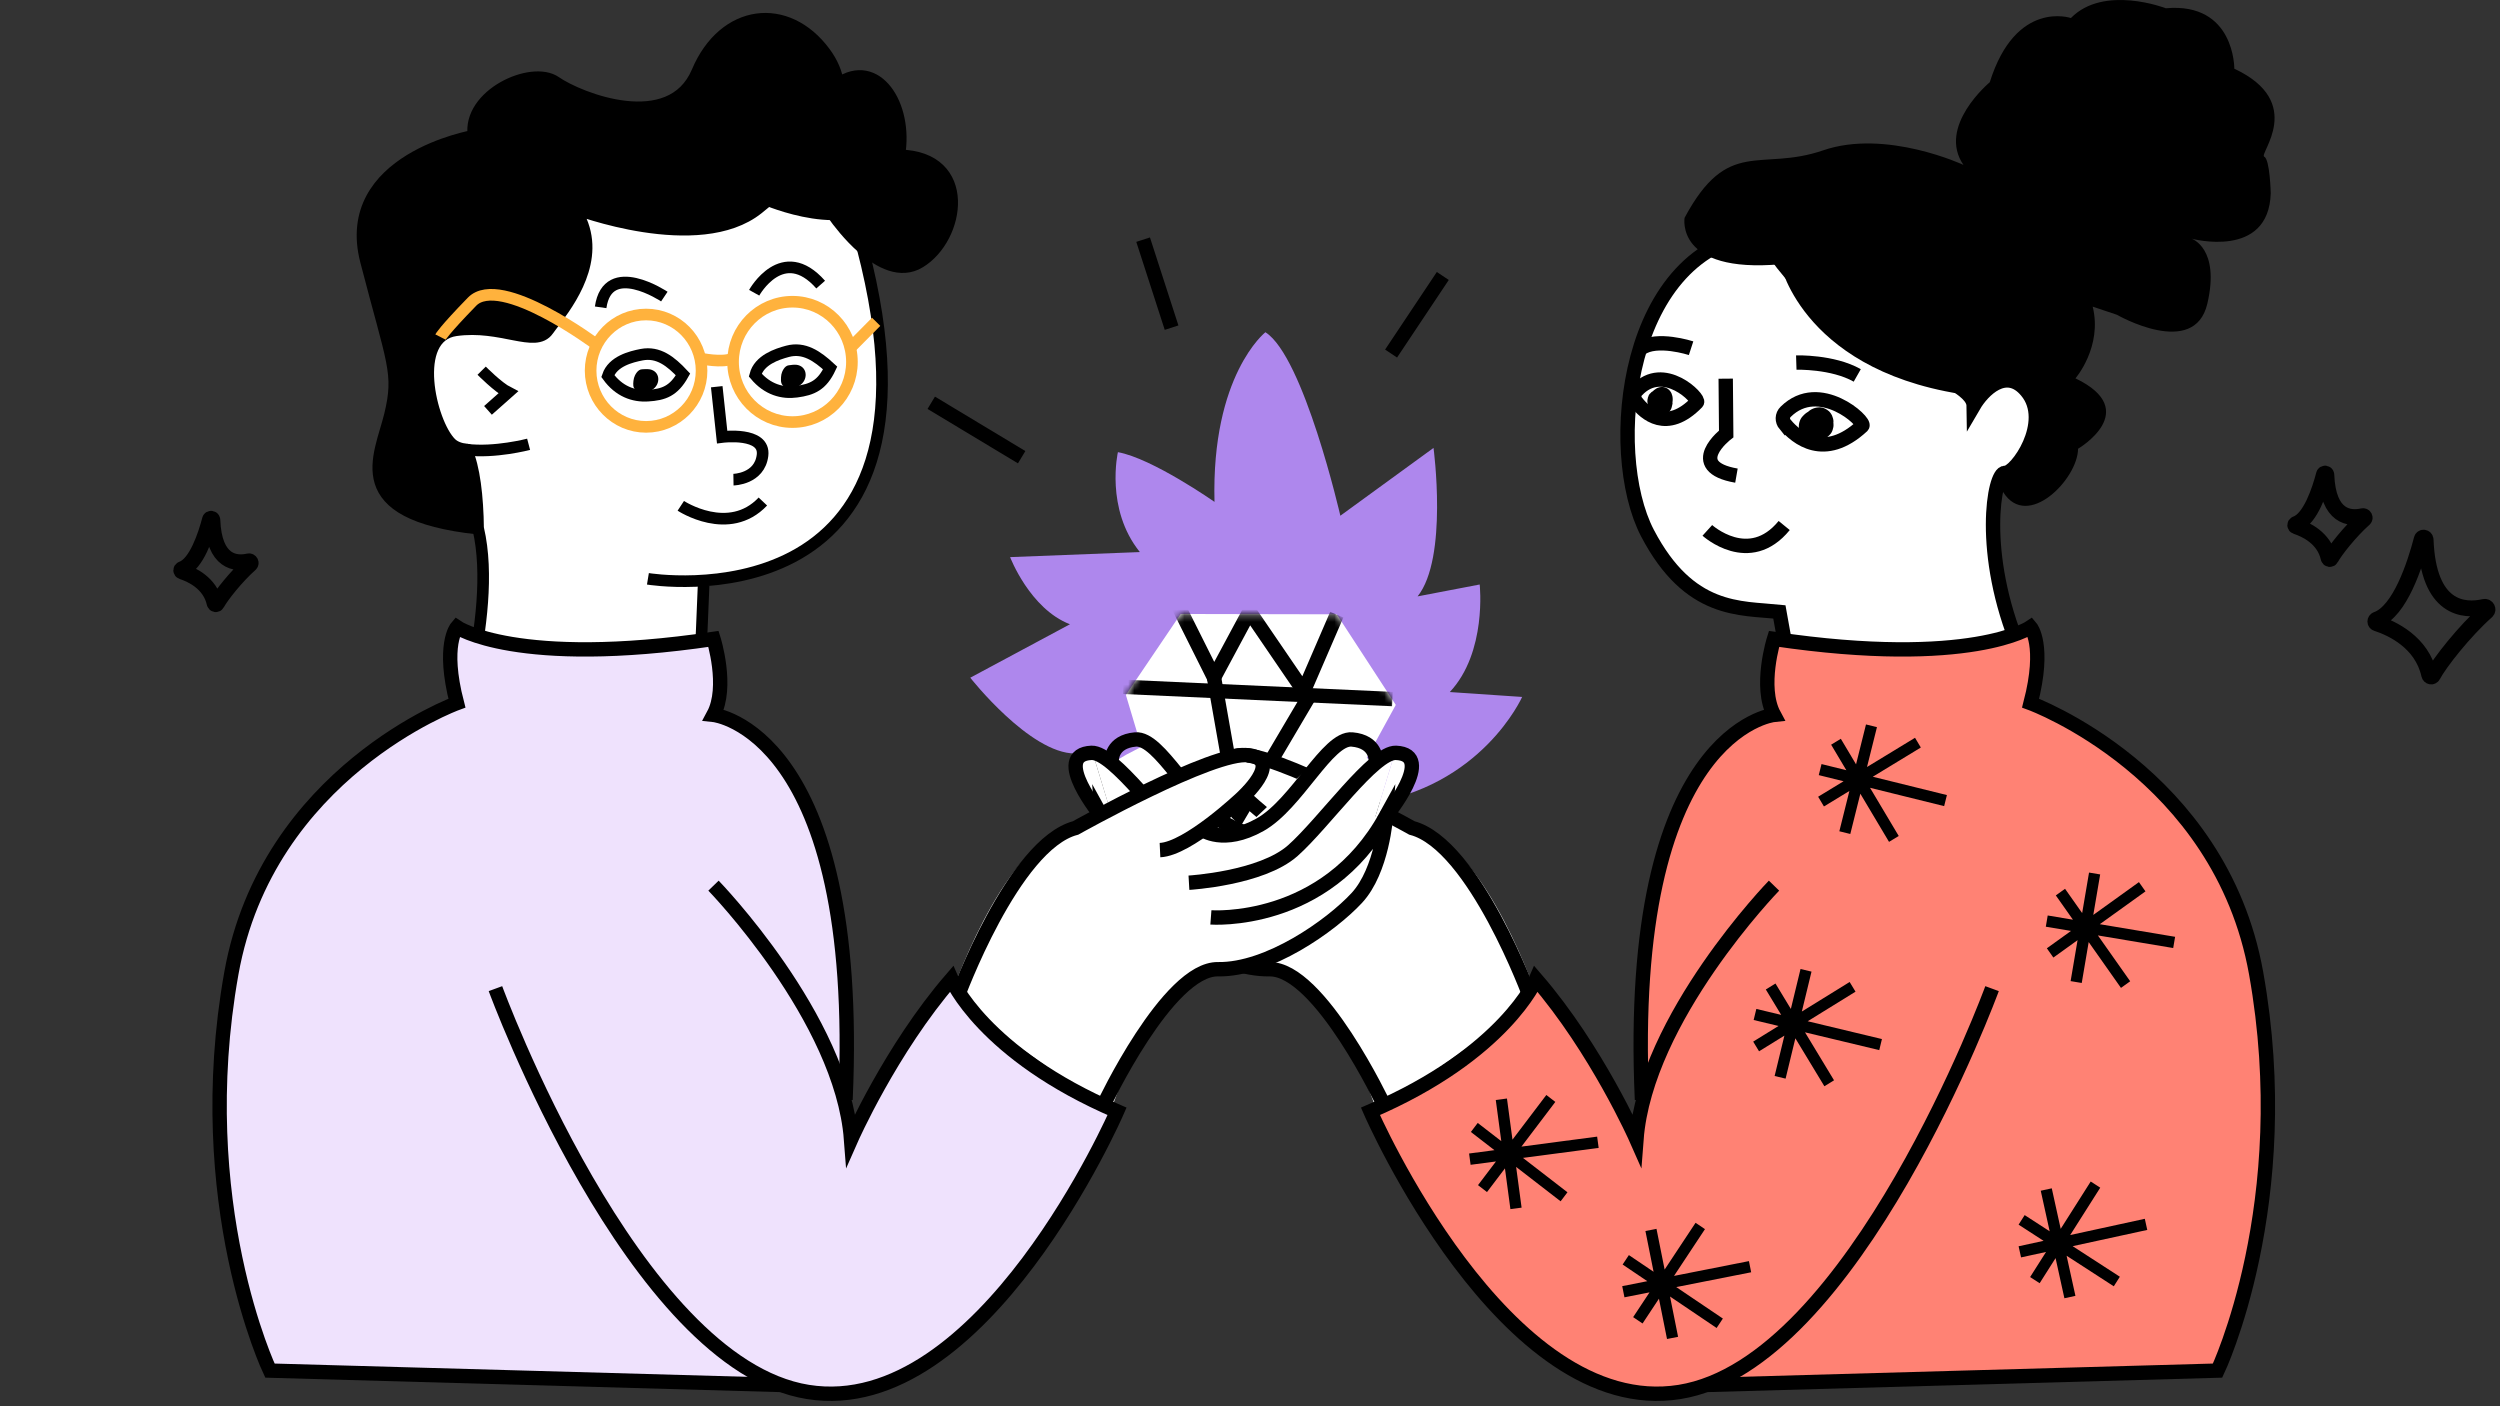 <svg width="400" height="225" viewBox="0 0 400 225" fill="none" xmlns="http://www.w3.org/2000/svg">
<rect x="0" y="0" width="400" height="225" fill="#333333" stroke="none"/>
<path d="M285.22 105.148L283.919 97.9C277.675 97.248 269.506 98.082 262.82 85.306C255.978 72.217 259.256 39.338 281.213 37.305C291.646 56.104 314.93 59.545 315.008 64.917C316.439 62.466 320.185 58.607 323.489 62.57C327.652 67.524 321.798 75.789 320.029 75.659C318.26 75.529 315.892 88.487 322.344 103.818L285.22 105.122V105.148Z" fill="white"/>
<path d="M314.201 26.404C314.201 26.404 301.766 20.589 291.697 24.057C281.629 27.525 276.478 21.867 269.532 34.852C269.532 34.852 267.997 43.769 284.881 42.282C284.881 42.282 288.628 60.065 316.1 63.376C316.1 63.376 322.734 57.431 325.726 62.959C329.499 69.999 319.014 76.361 320.523 78.76C324.399 84.887 332.464 76.647 332.49 71.798C332.49 71.798 342.845 65.723 332.074 60.534C332.074 60.534 336.419 55.502 334.832 49.062L338.708 50.365C338.708 50.365 351.092 57.483 353.173 48.592C355.254 39.701 350.649 38.189 350.649 38.189C350.649 38.189 363.007 41.552 363.319 30.914C363.319 30.914 363.189 25.491 362.279 25.074C361.368 24.657 369.017 16.391 357.492 10.994C357.492 10.994 357.596 0.33 346.539 1.321C346.539 1.321 336.627 -2.512 331.346 2.885C331.346 2.885 322.526 -0.139 318.364 13.158C318.364 13.158 309.831 20.25 314.201 26.456V26.404Z" fill="black"/>
<path d="M286 105.148L284.699 97.9C278.455 97.248 270.286 98.082 263.6 85.306C256.758 72.217 260.036 39.338 281.993 37.305C292.426 56.104 315.71 59.545 315.788 64.917C317.219 62.466 320.965 58.607 324.269 62.57C328.432 67.524 322.578 75.789 320.809 75.659C319.04 75.529 316.673 88.487 323.125 103.818" stroke="black" stroke-width="2.299" stroke-miterlimit="10"/>
<path d="M261.779 64.291C261.363 63.769 261.389 62.961 261.857 62.492C266.176 57.825 272.029 63.822 271.509 64.369C266.67 69.349 263.158 66.09 261.805 64.317L261.779 64.291Z" stroke="black" stroke-width="2.299" stroke-miterlimit="10"/>
<path d="M285.636 67.967C285.115 67.341 285.115 66.455 285.714 65.881C291.099 60.562 298.618 67.498 297.967 68.15C291.879 73.781 287.405 70.001 285.662 67.941L285.636 67.967Z" stroke="black" stroke-width="2.299" stroke-miterlimit="10"/>
<path d="M291.984 66.844C291.619 66.688 291.229 66.74 290.865 66.844C290.527 66.975 290.267 67.314 290.137 67.626C290.006 67.939 290.006 68.409 290.137 68.748C290.137 68.748 290.137 68.8 290.189 68.826C290.137 68.695 290.11 68.591 290.084 68.461C290.084 68.461 290.084 68.539 290.084 68.591C290.084 68.461 290.084 68.331 290.084 68.2V68.383C290.084 68.383 290.137 68.122 290.163 67.992C290.163 68.07 290.11 68.148 290.084 68.226C290.137 68.122 290.189 68.018 290.241 67.887C290.189 67.966 290.163 68.018 290.084 68.096C290.163 67.992 290.241 67.939 290.345 67.835C290.293 67.887 290.241 67.939 290.163 67.966C290.267 67.913 290.371 67.861 290.449 67.783C290.397 67.783 290.319 67.835 290.267 67.835C290.397 67.783 290.501 67.757 290.631 67.731C290.553 67.731 290.501 67.731 290.449 67.731C290.579 67.731 290.709 67.731 290.839 67.731H290.683C290.683 67.731 290.943 67.783 291.073 67.809C291.021 67.809 290.969 67.757 290.917 67.757C291.021 67.809 291.151 67.861 291.255 67.913C291.203 67.887 291.125 67.861 291.125 67.809C291.203 67.887 291.281 67.966 291.385 68.07C291.307 68.018 291.281 67.939 291.229 67.861C291.281 67.966 291.333 68.07 291.411 68.148C291.359 68.044 291.307 67.939 291.281 67.861C291.333 67.992 291.359 68.096 291.385 68.226C291.333 68.096 291.333 67.966 291.333 67.809C291.333 67.939 291.333 68.07 291.333 68.2V67.835C291.333 67.835 291.281 68.096 291.255 68.226C291.255 68.148 291.307 68.07 291.333 67.992C291.281 68.122 291.229 68.226 291.151 68.331C291.203 68.252 291.229 68.226 291.281 68.174C291.203 68.278 291.125 68.331 291.021 68.435C291.073 68.357 291.125 68.331 291.203 68.278C291.099 68.331 290.995 68.383 290.917 68.461C290.995 68.409 291.073 68.383 291.151 68.357C291.021 68.409 290.917 68.435 290.787 68.461C290.865 68.461 290.969 68.409 291.047 68.435C290.917 68.435 290.787 68.435 290.657 68.435H290.943C290.943 68.435 290.683 68.383 290.553 68.357C290.657 68.357 290.735 68.409 290.813 68.461C290.709 68.409 290.579 68.357 290.475 68.304C290.579 68.357 290.631 68.409 290.683 68.461C290.605 68.383 290.527 68.304 290.423 68.2C290.475 68.252 290.527 68.331 290.579 68.383C290.527 68.278 290.475 68.174 290.397 68.096C290.449 68.174 290.475 68.226 290.475 68.304C290.423 68.174 290.397 68.096 290.371 67.966C290.423 68.044 290.423 68.122 290.397 68.174C290.397 68.044 290.397 67.913 290.397 67.783V68.018C290.397 68.018 290.449 67.757 290.475 67.626C290.475 67.731 290.449 67.783 290.397 67.887C290.449 67.783 290.501 67.653 290.553 67.548C290.501 67.653 290.449 67.731 290.371 67.809C290.449 67.705 290.527 67.653 290.631 67.548C290.553 67.626 290.475 67.679 290.371 67.757C290.475 67.705 290.579 67.653 290.657 67.574C290.527 67.653 290.423 67.705 290.319 67.731C290.449 67.679 290.553 67.653 290.683 67.626C290.553 67.679 290.449 67.679 290.319 67.679C290.449 67.679 290.579 67.679 290.709 67.679H290.397C290.397 67.679 290.657 67.731 290.787 67.757C290.683 67.757 290.631 67.705 290.553 67.679C290.657 67.731 290.787 67.783 290.891 67.835C290.813 67.809 290.787 67.757 290.709 67.705C290.813 67.783 290.865 67.861 290.969 67.966C290.917 67.913 290.865 67.861 290.839 67.783C290.891 67.887 290.943 67.992 291.021 68.07C290.969 67.966 290.943 67.887 290.917 67.835C290.969 67.966 290.995 68.07 291.021 68.2C291.021 68.122 290.969 68.018 290.995 67.966C290.995 68.096 290.995 68.226 290.995 68.357V68.122C290.995 68.122 290.943 68.383 290.917 68.513C290.917 68.357 290.995 68.252 291.047 68.122C290.995 68.252 290.943 68.331 290.891 68.461C290.969 68.304 291.073 68.148 291.203 68.044C291.125 68.148 291.047 68.2 290.943 68.304C291.047 68.174 291.203 68.07 291.333 67.992C291.229 68.044 291.125 68.096 291.047 68.174C291.151 68.07 291.281 68.044 291.385 67.992C291.255 68.044 291.177 68.07 291.047 68.096C291.151 68.096 291.229 68.044 291.307 68.044C291.177 68.044 291.047 68.044 290.917 68.044H291.125C291.125 68.044 290.865 67.992 290.735 67.966C290.813 67.966 290.865 67.992 290.917 68.044C290.813 67.992 290.683 67.939 290.579 67.887C290.657 67.939 290.683 67.966 290.761 68.018C290.657 67.939 290.605 67.861 290.501 67.757C290.553 67.835 290.605 67.887 290.657 67.939C290.605 67.835 290.553 67.731 290.475 67.653C290.475 67.705 290.527 67.757 290.553 67.809C290.501 67.679 290.475 67.574 290.449 67.444C290.449 67.522 290.501 67.6 290.501 67.626C290.501 67.496 290.501 67.366 290.501 67.235V67.47C290.501 67.47 290.553 67.209 290.579 67.079C290.553 67.209 290.501 67.314 290.449 67.444C290.501 67.314 290.553 67.209 290.631 67.105C290.553 67.261 290.423 67.418 290.293 67.548C290.371 67.444 290.449 67.392 290.553 67.288C290.397 67.444 290.215 67.574 290.058 67.705C290.163 67.653 290.267 67.6 290.345 67.522C290.215 67.6 290.084 67.653 289.954 67.731C290.084 67.679 290.189 67.653 290.319 67.626C290.215 67.626 290.137 67.679 290.006 67.679C290.137 67.679 290.267 67.679 290.397 67.679H290.058C290.058 67.679 290.319 67.731 290.449 67.757C290.345 67.757 290.293 67.705 290.215 67.679C290.345 67.731 290.449 67.783 290.553 67.835C290.475 67.783 290.449 67.757 290.397 67.705C290.501 67.783 290.553 67.861 290.657 67.966C290.605 67.913 290.579 67.861 290.553 67.809C290.605 67.913 290.657 68.018 290.735 68.096C290.683 68.018 290.657 67.966 290.657 67.887C290.709 68.018 290.735 68.096 290.761 68.226C290.761 68.148 290.709 68.044 290.735 67.992C290.735 68.122 290.735 68.252 290.735 68.383V68.122C290.735 68.122 290.683 68.383 290.657 68.513C290.657 68.409 290.709 68.357 290.761 68.252C290.709 68.383 290.657 68.461 290.605 68.591C290.657 68.461 290.735 68.409 290.813 68.304C290.735 68.409 290.657 68.461 290.553 68.565C290.657 68.461 290.761 68.383 290.865 68.304C290.761 68.357 290.657 68.409 290.579 68.487C290.657 68.435 290.761 68.409 290.839 68.357C290.709 68.409 290.605 68.435 290.475 68.461C290.579 68.461 290.657 68.409 290.735 68.409C290.605 68.409 290.475 68.409 290.345 68.409H290.579C290.579 68.409 290.319 68.357 290.189 68.331C290.267 68.331 290.319 68.383 290.371 68.409C290.267 68.357 290.137 68.304 290.032 68.252C290.11 68.304 290.163 68.331 290.189 68.383C290.11 68.304 290.032 68.226 289.928 68.122C289.98 68.174 290.006 68.226 290.058 68.278C290.006 68.174 289.954 68.07 289.876 67.992C289.928 68.07 289.954 68.122 289.954 68.2C289.902 68.07 289.876 67.966 289.85 67.835C289.85 67.913 289.902 68.018 289.876 68.096C289.876 67.966 289.876 67.835 289.876 67.705V67.992C289.876 67.992 289.928 67.731 289.954 67.6C289.954 67.679 289.928 67.757 289.902 67.809C289.772 68.2 289.798 68.565 289.902 68.93C290.058 69.269 290.345 69.53 290.683 69.66C291.021 69.817 291.463 69.765 291.802 69.66C292.14 69.504 292.426 69.217 292.53 68.878C292.686 68.461 292.738 67.966 292.686 67.496C292.66 67.288 292.582 67.053 292.504 66.897C292.426 66.714 292.296 66.558 292.166 66.401C292.036 66.245 291.88 66.088 291.697 65.984C291.333 65.775 291.177 65.723 290.761 65.619C290.319 65.541 289.876 65.645 289.486 65.801C289.044 65.984 288.732 66.271 288.419 66.61C287.925 67.131 287.717 67.966 287.847 68.669C288.003 69.452 288.576 70.156 289.356 70.39C290.058 70.599 290.813 70.547 291.463 70.208C292.01 69.895 292.504 69.504 292.842 68.956C293.206 68.357 293.493 67.626 293.284 66.949C293.18 66.584 293.102 66.375 292.868 66.062C292.764 65.906 292.582 65.723 292.4 65.619C292.088 65.384 291.645 65.202 291.255 65.176C290.501 65.15 289.772 65.41 289.252 65.932C289.018 66.14 288.81 66.375 288.628 66.636C288.471 66.897 288.315 67.157 288.263 67.47C288.159 67.887 288.081 68.278 288.211 68.722C288.341 69.113 288.471 69.504 288.758 69.817C289.044 70.103 289.33 70.338 289.746 70.469C290.163 70.599 290.553 70.625 290.995 70.573C291.255 70.547 291.567 70.442 291.828 70.286C292.218 70.077 292.478 69.869 292.79 69.53C292.998 69.321 293.154 69.034 293.232 68.748C293.284 68.539 293.362 68.331 293.362 68.07C293.362 67.861 293.362 67.653 293.31 67.47C293.206 67.079 293.05 66.714 292.764 66.401C292.452 66.114 292.14 65.853 291.749 65.723C291.333 65.619 290.917 65.541 290.501 65.619C290.084 65.723 289.694 65.906 289.382 66.14C289.07 66.401 288.836 66.74 288.706 67.131C288.576 67.574 288.524 67.939 288.576 68.409C288.576 68.513 288.576 68.591 288.628 68.695C288.654 68.878 288.732 69.087 288.81 69.295C288.992 69.634 289.226 69.999 289.564 70.234C290.032 70.547 290.579 70.677 291.125 70.599C291.333 70.573 291.567 70.495 291.723 70.416C291.906 70.312 292.062 70.208 292.218 70.077C292.504 69.765 292.764 69.452 292.894 69.034C293.024 68.565 293.076 67.992 292.842 67.548C292.634 67.209 292.4 66.975 292.062 66.897H291.932L291.984 66.844Z" fill="black"/>
<path d="M267.112 64.653C267.164 64.314 267.034 64.001 266.852 63.74C266.67 63.48 266.306 63.323 266.02 63.297C265.734 63.271 265.369 63.375 265.135 63.558C265.083 63.61 265.057 63.636 264.979 63.662C265.057 63.61 265.161 63.558 265.239 63.506C265.187 63.506 265.135 63.558 265.083 63.584C265.187 63.532 265.291 63.532 265.369 63.48C265.317 63.48 265.291 63.48 265.239 63.48H265.577C265.577 63.48 265.525 63.48 265.473 63.48C265.603 63.48 265.681 63.532 265.812 63.558L265.734 63.532C265.838 63.584 265.916 63.636 266.02 63.688C266.02 63.688 265.942 63.662 265.916 63.636C265.994 63.688 266.046 63.792 266.15 63.845C266.15 63.845 266.098 63.766 266.046 63.74C266.098 63.819 266.15 63.923 266.202 64.001C266.15 63.949 266.124 63.871 266.124 63.792C266.124 63.897 266.176 64.001 266.202 64.105C266.202 64.001 266.176 63.923 266.176 63.819C266.176 63.923 266.176 64.053 266.176 64.157V63.819C266.176 63.819 266.124 64.027 266.124 64.157C266.124 64.079 266.176 64.001 266.202 63.923C266.15 64.027 266.098 64.105 266.046 64.21C266.072 64.131 266.124 64.105 266.176 64.053C266.098 64.131 266.02 64.21 265.968 64.288C265.994 64.236 266.046 64.21 266.098 64.21C266.02 64.262 265.916 64.314 265.838 64.366C265.916 64.314 265.994 64.288 266.072 64.262C265.968 64.314 265.864 64.314 265.786 64.366C265.838 64.366 265.916 64.314 265.968 64.314H265.629C265.629 64.314 265.734 64.314 265.786 64.314C265.655 64.314 265.577 64.262 265.447 64.236C265.447 64.236 265.525 64.236 265.577 64.288C265.473 64.236 265.395 64.183 265.291 64.131C265.343 64.131 265.369 64.183 265.395 64.21C265.317 64.157 265.265 64.053 265.161 64.001C265.161 64.001 265.213 64.079 265.239 64.131C265.187 64.053 265.135 63.949 265.083 63.871C265.135 63.923 265.161 64.001 265.161 64.053C265.161 63.949 265.109 63.845 265.083 63.74C265.083 63.819 265.135 63.923 265.109 63.975C265.109 63.871 265.109 63.74 265.109 63.636V63.949C265.109 63.949 265.161 63.74 265.161 63.61C265.135 63.714 265.083 63.792 265.057 63.897C265.109 63.792 265.161 63.714 265.213 63.61C265.161 63.714 265.109 63.766 265.031 63.845C265.083 63.766 265.187 63.688 265.239 63.61C265.135 63.714 265.057 63.766 264.953 63.845C265.031 63.792 265.135 63.74 265.213 63.688C265.161 63.688 265.083 63.766 265.005 63.766C265.109 63.714 265.213 63.714 265.291 63.662C265.213 63.662 265.161 63.662 265.135 63.662C265.239 63.662 265.343 63.662 265.473 63.662H265.317C265.317 63.662 265.525 63.714 265.655 63.74C265.603 63.74 265.551 63.714 265.525 63.688C265.629 63.74 265.708 63.792 265.812 63.845C265.76 63.845 265.708 63.792 265.681 63.74C265.76 63.792 265.812 63.897 265.916 63.949C265.864 63.897 265.812 63.845 265.812 63.792C265.89 63.871 265.916 63.975 265.968 64.053C265.968 64.001 265.89 63.923 265.89 63.845C265.89 63.949 265.942 64.053 265.968 64.157C265.968 64.079 265.916 64.001 265.916 63.975C265.916 64.079 265.916 64.21 265.916 64.314V64.105C265.916 64.105 265.864 64.314 265.864 64.444C265.864 64.366 265.89 64.314 265.942 64.262C265.89 64.366 265.838 64.444 265.786 64.549C265.786 64.496 265.838 64.444 265.89 64.418C265.838 64.496 265.734 64.575 265.681 64.653C265.734 64.601 265.786 64.549 265.838 64.549C265.76 64.601 265.655 64.653 265.577 64.705C265.655 64.653 265.734 64.627 265.812 64.601C265.708 64.653 265.603 64.653 265.525 64.705C265.629 64.705 265.708 64.653 265.812 64.679C265.708 64.679 265.603 64.679 265.473 64.679H265.681C265.681 64.679 265.473 64.627 265.343 64.601C265.395 64.601 265.473 64.601 265.499 64.653C265.395 64.601 265.317 64.549 265.213 64.496C265.265 64.496 265.317 64.549 265.343 64.601C265.265 64.549 265.213 64.444 265.109 64.392C265.161 64.444 265.187 64.496 265.213 64.549C265.161 64.47 265.109 64.366 265.057 64.288C265.109 64.366 265.135 64.418 265.135 64.496C265.135 64.392 265.083 64.288 265.057 64.183C265.109 64.314 265.083 64.392 265.109 64.496C265.109 64.392 265.109 64.262 265.109 64.157V64.522C265.109 64.522 265.161 64.314 265.161 64.183C265.161 64.34 265.109 64.418 265.057 64.549C265.109 64.444 265.161 64.366 265.213 64.262C265.161 64.366 265.109 64.418 265.057 64.496C265.109 64.418 265.213 64.34 265.265 64.262C265.213 64.314 265.135 64.366 265.083 64.418C265.161 64.366 265.265 64.314 265.343 64.262C265.291 64.262 265.239 64.314 265.161 64.314C265.265 64.262 265.369 64.262 265.447 64.21C265.369 64.21 265.317 64.262 265.265 64.262C265.369 64.262 265.473 64.262 265.603 64.262H265.421C265.109 64.183 264.771 64.34 264.537 64.522C264.251 64.731 264.147 65.07 264.095 65.383C264.069 65.696 264.173 66.061 264.355 66.296C264.589 66.582 264.875 66.687 265.187 66.739C265.369 66.765 265.577 66.739 265.76 66.739C266.098 66.713 266.462 66.53 266.748 66.269C267.034 66.009 267.242 65.722 267.399 65.383C267.425 65.305 267.451 65.227 267.477 65.148C267.503 64.992 267.581 64.757 267.607 64.575C267.607 64.157 267.555 63.845 267.451 63.453C267.399 63.271 267.294 63.141 267.216 62.984C267.138 62.828 266.982 62.697 266.852 62.593C266.852 62.593 266.8 62.541 266.748 62.515C266.644 62.437 266.514 62.358 266.384 62.332C266.228 62.28 266.02 62.228 265.838 62.202C265.655 62.176 265.421 62.202 265.239 62.254C264.901 62.332 264.667 62.437 264.381 62.645C264.381 62.645 264.303 62.723 264.251 62.723C264.147 62.828 264.042 62.958 263.938 63.036C263.834 63.141 263.782 63.297 263.73 63.427C263.73 63.48 263.73 63.506 263.678 63.558C263.6 63.923 263.548 64.105 263.6 64.444C263.6 64.627 263.678 64.835 263.73 65.018C263.73 65.07 263.782 65.096 263.808 65.148C263.886 65.279 263.938 65.383 264.042 65.513C264.147 65.67 264.303 65.8 264.459 65.904C264.719 66.061 264.953 66.165 265.265 66.217C265.421 66.217 265.577 66.217 265.734 66.217C265.89 66.217 265.994 66.139 266.15 66.087C266.358 66.035 266.54 65.878 266.722 65.748C266.8 65.696 266.852 65.644 266.904 65.591C267.008 65.487 267.138 65.357 267.216 65.252C267.451 64.914 267.633 64.444 267.633 64.001C267.633 63.792 267.633 63.558 267.581 63.375C267.503 63.062 267.425 62.828 267.216 62.567C267.138 62.463 267.008 62.332 266.904 62.254C266.8 62.176 266.67 62.098 266.54 62.045C266.254 61.915 265.942 61.889 265.655 61.941C265.525 61.941 265.447 61.993 265.343 62.019C265.239 62.072 265.135 62.072 265.031 62.15C264.745 62.332 264.563 62.463 264.329 62.749C264.277 62.828 264.225 62.932 264.173 63.01C264.121 63.114 264.069 63.167 264.042 63.271C263.99 63.48 263.938 63.688 263.912 63.897C263.912 64.314 263.938 64.731 264.095 65.122C264.329 65.67 264.797 66.035 265.369 66.113C265.499 66.113 265.655 66.113 265.812 66.113C265.968 66.113 266.098 66.035 266.228 65.983C266.332 65.93 266.41 65.904 266.488 65.826C266.592 65.748 266.696 65.722 266.774 65.644C267.034 65.409 267.164 65.148 267.164 64.731L267.112 64.653Z" fill="black"/>
<path d="M277.831 76.101C269.454 74.641 276.192 69.426 276.192 69.426L276.114 60.587" stroke="black" stroke-width="2.299" stroke-miterlimit="10"/>
<path d="M285.471 84.082C279.876 90.936 273.174 84.861 273.174 84.861" stroke="black" stroke-width="2.299" stroke-miterlimit="10"/>
<path d="M297.161 60.067C293.206 57.825 287.405 58.008 287.405 58.008" stroke="black" stroke-width="2.299" stroke-miterlimit="10"/>
<path d="M262.534 55.765C265.031 53.914 270.573 55.713 270.573 55.713" stroke="black" stroke-width="2.299" stroke-miterlimit="10"/>
<path d="M171.998 120.558C164.766 120.558 155.244 108.433 155.244 108.433L171.192 99.881C164.766 97.404 161.618 89.139 161.618 89.139L182.378 88.331C176.785 81.395 178.866 72.347 178.866 72.347C184.382 73.338 194.32 80.3 194.32 80.3C193.799 59.989 202.463 53.157 202.463 53.157C208.602 57.016 214.456 82.516 214.456 82.516L229.363 71.669C229.363 71.669 231.731 89.295 226.814 95.422L236.752 93.519C236.752 93.519 237.948 104.366 231.965 110.728L243.542 111.51C243.542 111.51 237.09 126.059 218.619 128.614" fill="#AE87ED"/>
<path d="M213.884 98.29L188.908 98.237L180.141 111.196L187.061 134.323L210.241 136.67L223.327 112.786L213.884 98.29Z" fill="white"/>
<mask id="mask0_4807_8349" style="mask-type:luminance" maskUnits="userSpaceOnUse" x="180" y="98" width="44" height="39">
<path d="M213.884 98.29L188.908 98.238L180.141 111.197L187.061 134.324L210.241 136.671L223.327 112.787L213.884 98.29Z" fill="white"/>
</mask>
<g mask="url(#mask0_4807_8349)">
<path d="M179.725 109.893L222.781 111.848" stroke="black" stroke-width="2.299" stroke-miterlimit="10"/>
<path d="M213.884 98.342L208.602 110.571L199.913 97.847L194.242 108.406L188.57 97.064" stroke="black" stroke-width="2.299" stroke-miterlimit="10"/>
<path d="M194.242 108.406L198.144 130.569L209.981 110.518" stroke="black" stroke-width="2.299" stroke-miterlimit="10"/>
</g>
<path d="M175.042 121.183L178.138 131.273C178.138 131.273 168.486 121.443 175.042 121.183Z" fill="white"/>
<path d="M178.138 131.248C187.79 148.848 206.157 147.466 206.157 147.466L178.138 131.248Z" fill="white"/>
<path d="M175.042 121.182L178.814 121.573L180.219 120.739L183.575 118.992L189.689 123.816L199.783 133.385L206.079 134.089L211.152 135.679C206.677 133.489 201.292 128.379 201.292 128.379C201.292 128.379 194.528 122.277 200.095 121.495C205.663 120.713 227.828 133.124 227.828 133.124C237.818 135.731 245.987 159.615 245.987 159.615L220.336 177.945C220.336 177.945 212.999 155.626 204.986 155.756C196.973 155.886 186.905 148.794 182.795 144.362C178.71 139.929 178.112 131.247 178.112 131.247" fill="white"/>
<path d="M244.869 159.667C244.869 159.667 235.893 135.079 225.903 132.472C225.903 132.472 203.764 120.061 198.17 120.843C192.577 121.625 199.367 127.727 199.367 127.727C199.367 127.727 207.9 135.809 212.401 136.018" stroke="black" stroke-width="2.299" stroke-miterlimit="10"/>
<path d="M205.611 132.784C205.611 132.784 202.255 135.261 196.375 131.95C190.495 128.639 185.578 117.975 181.676 118.314C177.774 118.653 177.878 121.625 177.878 121.625" stroke="black" stroke-width="2.299" stroke-miterlimit="10"/>
<path d="M207.77 141.235C207.77 141.235 196.167 140.557 191.146 136.098C186.125 131.64 178.19 120.324 174.652 120.454C168.096 120.715 176.239 130.597 176.239 130.597" stroke="black" stroke-width="2.299" stroke-miterlimit="10"/>
<path d="M204.258 146.784C204.258 146.784 185.891 148.166 176.239 130.566C176.239 130.566 176.811 139.249 180.922 143.681C185.032 148.114 195.074 155.206 203.113 155.076C211.152 154.945 221.454 176.847 221.454 176.847" stroke="black" stroke-width="2.299" stroke-miterlimit="10"/>
<path d="M222.573 56.57L230.846 44.159" stroke="black" stroke-width="2.299" stroke-miterlimit="10"/>
<path d="M187.452 52.423L182.899 38.344" stroke="black" stroke-width="2.299" stroke-miterlimit="10"/>
<path d="M163.465 73.153L149 64.444" stroke="black" stroke-width="2.299" stroke-miterlimit="10"/>
<path d="M245.831 156.251C255.535 167.463 261.883 181.882 261.883 181.882C262.065 179.665 262.508 177.423 263.106 175.207C261.155 118.236 283.919 114.012 283.919 114.012C281.499 109.527 283.919 101.862 283.919 101.862C315.45 106.529 324.972 99.984 324.972 99.984C324.972 99.984 327.391 102.8 324.972 112.135C324.972 112.135 355.306 123.216 361.056 155.339C367.638 192.155 354.89 218.932 354.89 218.932L277.753 220.809L277.233 219.245C274.501 220.757 271.691 221.826 268.803 222.296C240.81 226.78 219.347 177.397 219.347 177.397C240.81 168.245 245.857 156.251 245.857 156.251H245.831Z" fill="#FF8274"/>
<path d="M262.715 175.963C260.088 116.854 283.84 114.377 283.84 114.377C281.421 109.893 283.84 102.227 283.84 102.227C315.372 106.894 324.894 100.35 324.894 100.35C324.894 100.35 327.313 103.166 324.894 112.5C324.894 112.5 355.228 123.581 360.978 155.704C367.56 192.52 354.812 219.297 354.812 219.297L273.122 221.592" stroke="black" stroke-width="2.299" stroke-miterlimit="10"/>
<path d="M283.841 141.703C283.841 141.703 263.314 162.849 261.831 182.3C261.831 182.3 255.483 167.907 245.779 156.669C245.779 156.669 240.732 168.637 219.269 177.815C219.269 177.815 240.732 227.198 268.725 222.714C296.719 218.229 318.728 158.182 318.728 158.182" stroke="black" stroke-width="2.299" stroke-miterlimit="10"/>
<path d="M322.975 195.944L326.974 198.534L322.976 199.404L323.368 201.184L327.365 200.314L324.819 204.328L326.344 205.314L328.891 201.298L330.304 207.721L332.068 207.337L330.656 200.919L338.205 205.807L339.176 204.278L331.624 199.387L343.561 196.789L343.17 195.009L331.232 197.607L336.039 190.029L334.514 189.043L329.71 196.617L328.284 190.132L326.519 190.516L327.947 197.006L323.946 194.415L322.975 195.944Z" fill="black"/>
<path d="M327.496 151.729L331.364 148.948L327.329 148.273L327.634 146.476L331.669 147.151L328.932 143.265L330.407 142.207L333.145 146.094L334.246 139.61L336.027 139.908L334.927 146.388L342.23 141.139L343.275 142.62L335.967 147.871L348.017 149.888L347.712 151.685L335.662 149.668L340.83 157.004L339.355 158.063L334.19 150.73L333.079 157.276L331.298 156.978L332.41 150.427L328.54 153.209L327.496 151.729Z" fill="black"/>
<path d="M280.51 166.659L284.562 164.154L280.584 163.2L281.013 161.428L284.991 162.382L282.53 158.315L284.075 157.362L286.537 161.43L288.085 155.038L289.841 155.459L288.294 161.847L295.944 157.118L296.883 158.667L289.229 163.399L301.11 166.248L300.681 168.019L288.8 165.17L293.446 172.848L291.901 173.801L287.258 166.128L285.695 172.581L283.939 172.16L285.503 165.702L281.449 168.208L280.51 166.659Z" fill="black"/>
<path d="M235.34 181.114L239.11 184.027L235.054 184.562L235.296 186.368L239.353 185.833L236.481 189.622L237.919 190.731L240.791 186.941L241.665 193.459L243.455 193.223L242.582 186.709L249.698 192.209L250.793 190.766L243.673 185.263L255.786 183.666L255.543 181.86L243.431 183.457L248.851 176.305L247.413 175.196L241.996 182.344L241.114 175.763L239.324 175.999L240.207 182.585L236.436 179.671L235.34 181.114Z" fill="black"/>
<path d="M259.62 202.324L263.569 204.99L259.555 205.784L259.912 207.571L263.926 206.778L261.303 210.742L262.809 211.757L265.432 207.791L266.722 214.24L268.493 213.89L267.205 207.445L274.658 212.478L275.659 210.968L268.201 205.933L280.187 203.564L279.829 201.777L267.844 204.145L272.795 196.661L271.29 195.646L266.341 203.126L265.039 196.616L263.268 196.966L264.571 203.481L260.621 200.814L259.62 202.324Z" fill="black"/>
<path d="M290.903 127.478L294.973 125.001L291.001 124.019L291.443 122.251L295.414 123.233L292.982 119.149L294.533 118.206L296.967 122.292L298.559 115.911L300.312 116.344L298.721 122.72L306.404 118.045L307.332 119.601L299.645 124.279L311.505 127.21L311.064 128.979L299.204 126.047L303.796 133.757L302.245 134.699L297.655 126.994L296.047 133.436L294.294 133.003L295.903 126.556L291.831 129.034L290.903 127.478Z" fill="black"/>
<path d="M397.484 97.104C394.22 97.847 388.516 97.511 388.095 86.344C388.077 85.972 387.568 85.902 387.48 86.255C386.427 90.308 383.988 97.829 380.267 99.139C379.986 99.245 379.986 99.635 380.267 99.723C382.706 100.519 387.515 102.732 388.674 107.97C388.744 108.271 389.112 108.342 389.253 108.076C390.323 106.041 394.29 100.997 397.853 97.829C398.186 97.546 397.906 97.015 397.484 97.104Z" stroke="black" stroke-width="2.537" stroke-miterlimit="10"/>
<path d="M378.028 82.59C376.007 83.047 372.476 82.84 372.215 75.968C372.204 75.74 371.889 75.696 371.835 75.914C371.183 78.408 369.673 83.036 367.37 83.842C367.196 83.907 367.196 84.147 367.37 84.201C368.88 84.692 371.857 86.053 372.574 89.276C372.617 89.462 372.845 89.505 372.932 89.342C373.595 88.089 376.051 84.986 378.256 83.036C378.463 82.862 378.289 82.535 378.028 82.59Z" stroke="black" stroke-width="2.537" stroke-miterlimit="10"/>
<path d="M222.958 121.183L219.862 131.273C219.862 131.273 229.514 121.443 222.958 121.183Z" fill="white"/>
<path d="M219.862 131.248C210.21 148.848 191.843 147.466 191.843 147.466L219.862 131.248Z" fill="white"/>
<path d="M222.958 121.182L219.186 121.573L217.781 120.739L214.425 118.992L208.311 123.816L198.217 133.385L191.921 134.089L186.848 135.679C191.323 133.489 196.708 128.379 196.708 128.379C196.708 128.379 203.472 122.277 197.905 121.495C192.337 120.713 170.172 133.124 170.172 133.124C160.182 135.731 152.013 159.615 152.013 159.615L177.664 177.945C177.664 177.945 185.001 155.626 193.014 155.756C201.027 155.886 211.095 148.794 215.205 144.362C219.29 139.929 219.888 131.247 219.888 131.247" fill="white"/>
<path d="M75.963 85.149C76.224 86.259 76.421 87.394 76.564 88.552C77.481 96.055 76.065 103.541 75.092 107.472H111.174C111.673 101.296 111.918 93.115 111.918 93.115H110.818C123.729 92.995 149.843 87.857 137.462 40.239L125.643 24.355L107.44 29.852H91.167L74.309 40.367L65.251 52.903L62.743 63.089V72.301L76.777 84.797L75.963 85.149Z" fill="white"/>
<path d="M122.898 32.057C122.368 32.505 121.822 32.952 121.277 33.384C111.76 40.966 91.927 33.384 91.927 33.384C96.492 40.207 91.903 47.19 89.087 50.985C88.525 51.736 88.027 52.367 87.687 52.846C85.669 55.715 80.203 51.816 72.925 52.846C65.639 53.877 68.859 67.595 72.11 70.871C72.695 71.478 73.574 71.806 74.61 71.934C75.907 74.746 76.421 79.444 76.501 84.589C55.212 82.28 60.766 73.1 62.395 66.373C64.025 59.614 62.799 58.191 58.559 41.789C54.303 25.41 75.765 21.719 75.765 21.719C74.784 15.159 85.068 10.445 88.905 13.114C92.742 15.774 107.322 21.519 111.562 11.476C115.81 1.425 125.936 0.203 131.988 8.4C133.19 10.022 133.871 11.684 134.108 13.361C135.026 19.681 129.749 26.281 122.89 32.065L122.898 32.057Z" fill="black" stroke="black" stroke-width="1.859" stroke-miterlimit="10"/>
<path d="M74.617 71.941C79.142 72.516 84.577 71.086 84.577 71.086" stroke="black" stroke-width="1.859" stroke-miterlimit="10"/>
<path d="M143.887 24.858C143.625 26.344 143.175 27.838 142.518 29.284C140.706 33.191 137.004 34.326 133.223 34.294C128.99 34.262 124.679 32.76 122.899 32.065C129.758 26.28 135.034 19.689 134.117 13.361C140.216 9.134 145.287 16.733 143.887 24.858Z" fill="black" stroke="black" stroke-width="1.859" stroke-miterlimit="10"/>
<path d="M147.154 41.98C144.108 43.818 140.738 42.06 138.009 39.679C135.81 37.762 134.046 35.437 133.223 34.286C137.004 34.318 140.707 33.192 142.518 29.277C143.175 27.839 143.626 26.337 143.887 24.851C155.658 25.082 153.578 38.113 147.162 41.972L147.154 41.98Z" fill="black" stroke="black" stroke-width="1.859" stroke-miterlimit="10"/>
<path d="M103.666 92.611C103.666 92.611 153.996 100.944 137.984 39.575" stroke="black" stroke-width="1.859" stroke-miterlimit="10"/>
<path d="M111.871 108.126C112.188 103.844 112.401 97.955 112.575 93.673" stroke="black" stroke-width="1.859" stroke-miterlimit="10"/>
<path d="M76.517 84.599C78.202 91.797 76.897 100.961 75.425 108.128" stroke="black" stroke-width="1.859" stroke-miterlimit="10"/>
<path d="M77.063 59.309C77.063 59.309 79.689 61.969 81.311 62.792L78.076 65.66" stroke="black" stroke-width="1.859" stroke-miterlimit="10"/>
<path d="M114.679 61.875L115.541 69.921C115.541 69.921 122.487 69.026 122.004 72.861C121.53 76.68 117.353 76.744 117.353 76.744" stroke="black" stroke-width="1.859" stroke-miterlimit="10"/>
<path d="M108.928 80.931C108.928 80.931 116.625 85.997 122.06 80.244" stroke="black" stroke-width="1.859" stroke-miterlimit="10"/>
<path d="M120.668 46.839C120.668 46.839 125.217 38.641 131.308 45.536" stroke="black" stroke-width="1.859" stroke-miterlimit="10"/>
<path d="M106.293 47.454C106.293 47.454 97.227 41.382 96.104 49.172" stroke="black" stroke-width="1.859" stroke-miterlimit="10"/>
<path d="M103.374 68.299C108.279 68.299 112.25 64.272 112.25 59.311C112.25 54.349 108.279 50.322 103.374 50.322C98.469 50.322 94.498 54.349 94.498 59.311C94.506 64.272 98.485 68.299 103.374 68.299Z" stroke="#FFB23D" stroke-width="1.859" stroke-miterlimit="10"/>
<path d="M126.799 67.531C132.052 67.531 136.308 63.225 136.308 57.904C136.308 52.591 132.052 48.276 126.799 48.276C121.546 48.276 117.29 52.583 117.29 57.904C117.29 63.217 121.546 67.531 126.799 67.531Z" stroke="#FFB23D" stroke-width="1.859" stroke-miterlimit="10"/>
<path d="M112.037 57.345C112.037 57.345 115.55 58.136 117.298 57.345" stroke="#FFB23D" stroke-width="1.859" stroke-miterlimit="10"/>
<path d="M95.503 55.172C95.503 55.172 80.069 43.619 75.528 48.269C70.987 52.935 70.481 53.926 70.481 53.926" stroke="#FFB23D" stroke-width="1.859" stroke-miterlimit="10"/>
<path d="M69.507 67.531C69.507 67.531 68.502 75.289 68.502 75.617" stroke="black" stroke-width="1.859" stroke-miterlimit="10"/>
<path d="M97.251 60.165C98.042 57.808 100.945 57.081 102.678 56.746C105.336 56.242 107.329 57.816 109.283 59.91C107.788 62.578 106.182 63.154 103.659 63.305C101.38 63.457 99.023 62.626 97.251 60.165Z" stroke="black" stroke-width="1.859" stroke-miterlimit="10"/>
<path d="M120.841 60.012C121.466 57.599 124.306 56.665 126.015 56.209C128.625 55.514 130.73 56.936 132.826 58.878C131.521 61.65 129.962 62.337 127.462 62.673C125.2 62.992 122.787 62.337 120.841 60.012Z" stroke="black" stroke-width="1.859" stroke-miterlimit="10"/>
<path d="M103.928 59.094C103.549 59.022 103.106 59.07 102.726 59.086C102.022 59.102 101.555 60.045 101.444 60.46C101.365 60.764 101.326 61.068 101.318 61.363C101.31 61.627 101.318 61.898 101.476 62.13C101.618 62.346 101.832 62.578 102.117 62.697C102.394 62.817 102.734 62.833 103.058 62.801C103.588 62.745 104.079 62.578 104.482 62.282C105.74 61.371 105.629 59.398 103.936 59.086L103.928 59.094Z" fill="black"/>
<path d="M127.4 58.367C127.012 58.319 126.577 58.407 126.197 58.447C125.501 58.519 125.098 59.494 125.018 59.917C124.963 60.221 124.947 60.533 124.955 60.828C124.963 61.092 125.003 61.364 125.169 61.579C125.327 61.787 125.556 61.995 125.849 62.099C126.134 62.194 126.474 62.194 126.798 62.131C127.321 62.035 127.803 61.827 128.175 61.507C129.362 60.509 129.108 58.551 127.4 58.359V58.367Z" fill="black"/>
<path d="M136.347 55.363L140.184 51.488" stroke="#FFB23D" stroke-width="1.859"/>
<path d="M153.131 159.667C153.131 159.667 162.107 135.079 172.097 132.472C172.097 132.472 194.236 120.061 199.83 120.843C205.423 121.625 198.633 127.727 198.633 127.727C198.633 127.727 190.1 135.809 185.599 136.018" stroke="black" stroke-width="2.299" stroke-miterlimit="10"/>
<path d="M192.389 132.784C192.389 132.784 195.745 135.261 201.625 131.95C207.505 128.639 212.422 117.975 216.324 118.314C220.226 118.653 220.122 121.625 220.122 121.625" stroke="black" stroke-width="2.299" stroke-miterlimit="10"/>
<path d="M190.23 141.235C190.23 141.235 201.833 140.557 206.854 136.098C211.875 131.64 219.81 120.324 223.348 120.454C229.904 120.715 221.761 130.597 221.761 130.597" stroke="black" stroke-width="2.299" stroke-miterlimit="10"/>
<path d="M193.742 146.784C193.742 146.784 212.109 148.166 221.761 130.566C221.761 130.566 221.189 139.249 217.078 143.681C212.968 148.114 202.926 155.206 194.887 155.076C186.848 154.945 176.546 176.847 176.546 176.847" stroke="black" stroke-width="2.299" stroke-miterlimit="10"/>
<path d="M152.169 156.251C142.465 167.463 136.117 181.882 136.117 181.882C135.935 179.665 135.492 177.423 134.894 175.207C136.845 118.236 114.081 114.012 114.081 114.012C116.501 109.527 114.081 101.862 114.081 101.862C82.55 106.529 73.028 99.984 73.028 99.984C73.028 99.984 70.609 102.8 73.028 112.135C73.028 112.135 42.694 123.216 36.944 155.339C30.362 192.155 43.11 218.932 43.11 218.932L120.247 220.809L120.767 219.245C123.499 220.757 126.309 221.826 129.197 222.296C157.19 226.78 178.653 177.397 178.653 177.397C157.19 168.245 152.143 156.251 152.143 156.251H152.169Z" fill="#EFE2FD"/>
<path d="M135.285 175.963C137.912 116.854 114.16 114.377 114.16 114.377C116.579 109.893 114.16 102.227 114.16 102.227C82.628 106.894 73.106 100.35 73.106 100.35C73.106 100.35 70.687 103.166 73.106 112.5C73.106 112.5 42.772 123.581 37.022 155.704C30.44 192.52 43.188 219.297 43.188 219.297L124.878 221.592" stroke="black" stroke-width="2.299" stroke-miterlimit="10"/>
<path d="M114.159 141.703C114.159 141.703 134.686 162.849 136.169 182.3C136.169 182.3 142.517 167.907 152.221 156.669C152.221 156.669 157.268 168.637 178.731 177.815C178.731 177.815 157.268 227.198 129.275 222.714C101.281 218.229 79.272 158.182 79.272 158.182" stroke="black" stroke-width="2.299" stroke-miterlimit="10"/>
<path d="M39.789 89.818C37.768 90.276 34.237 90.069 33.976 83.197C33.965 82.968 33.65 82.924 33.596 83.142C32.944 85.636 31.434 90.265 29.13 91.071C28.957 91.136 28.957 91.376 29.13 91.43C30.641 91.92 33.618 93.281 34.335 96.505C34.378 96.69 34.606 96.734 34.693 96.57C35.356 95.318 37.811 92.214 40.017 90.265C40.223 90.09 40.05 89.764 39.789 89.818Z" stroke="black" stroke-width="2.537" stroke-miterlimit="10"/>
</svg>
